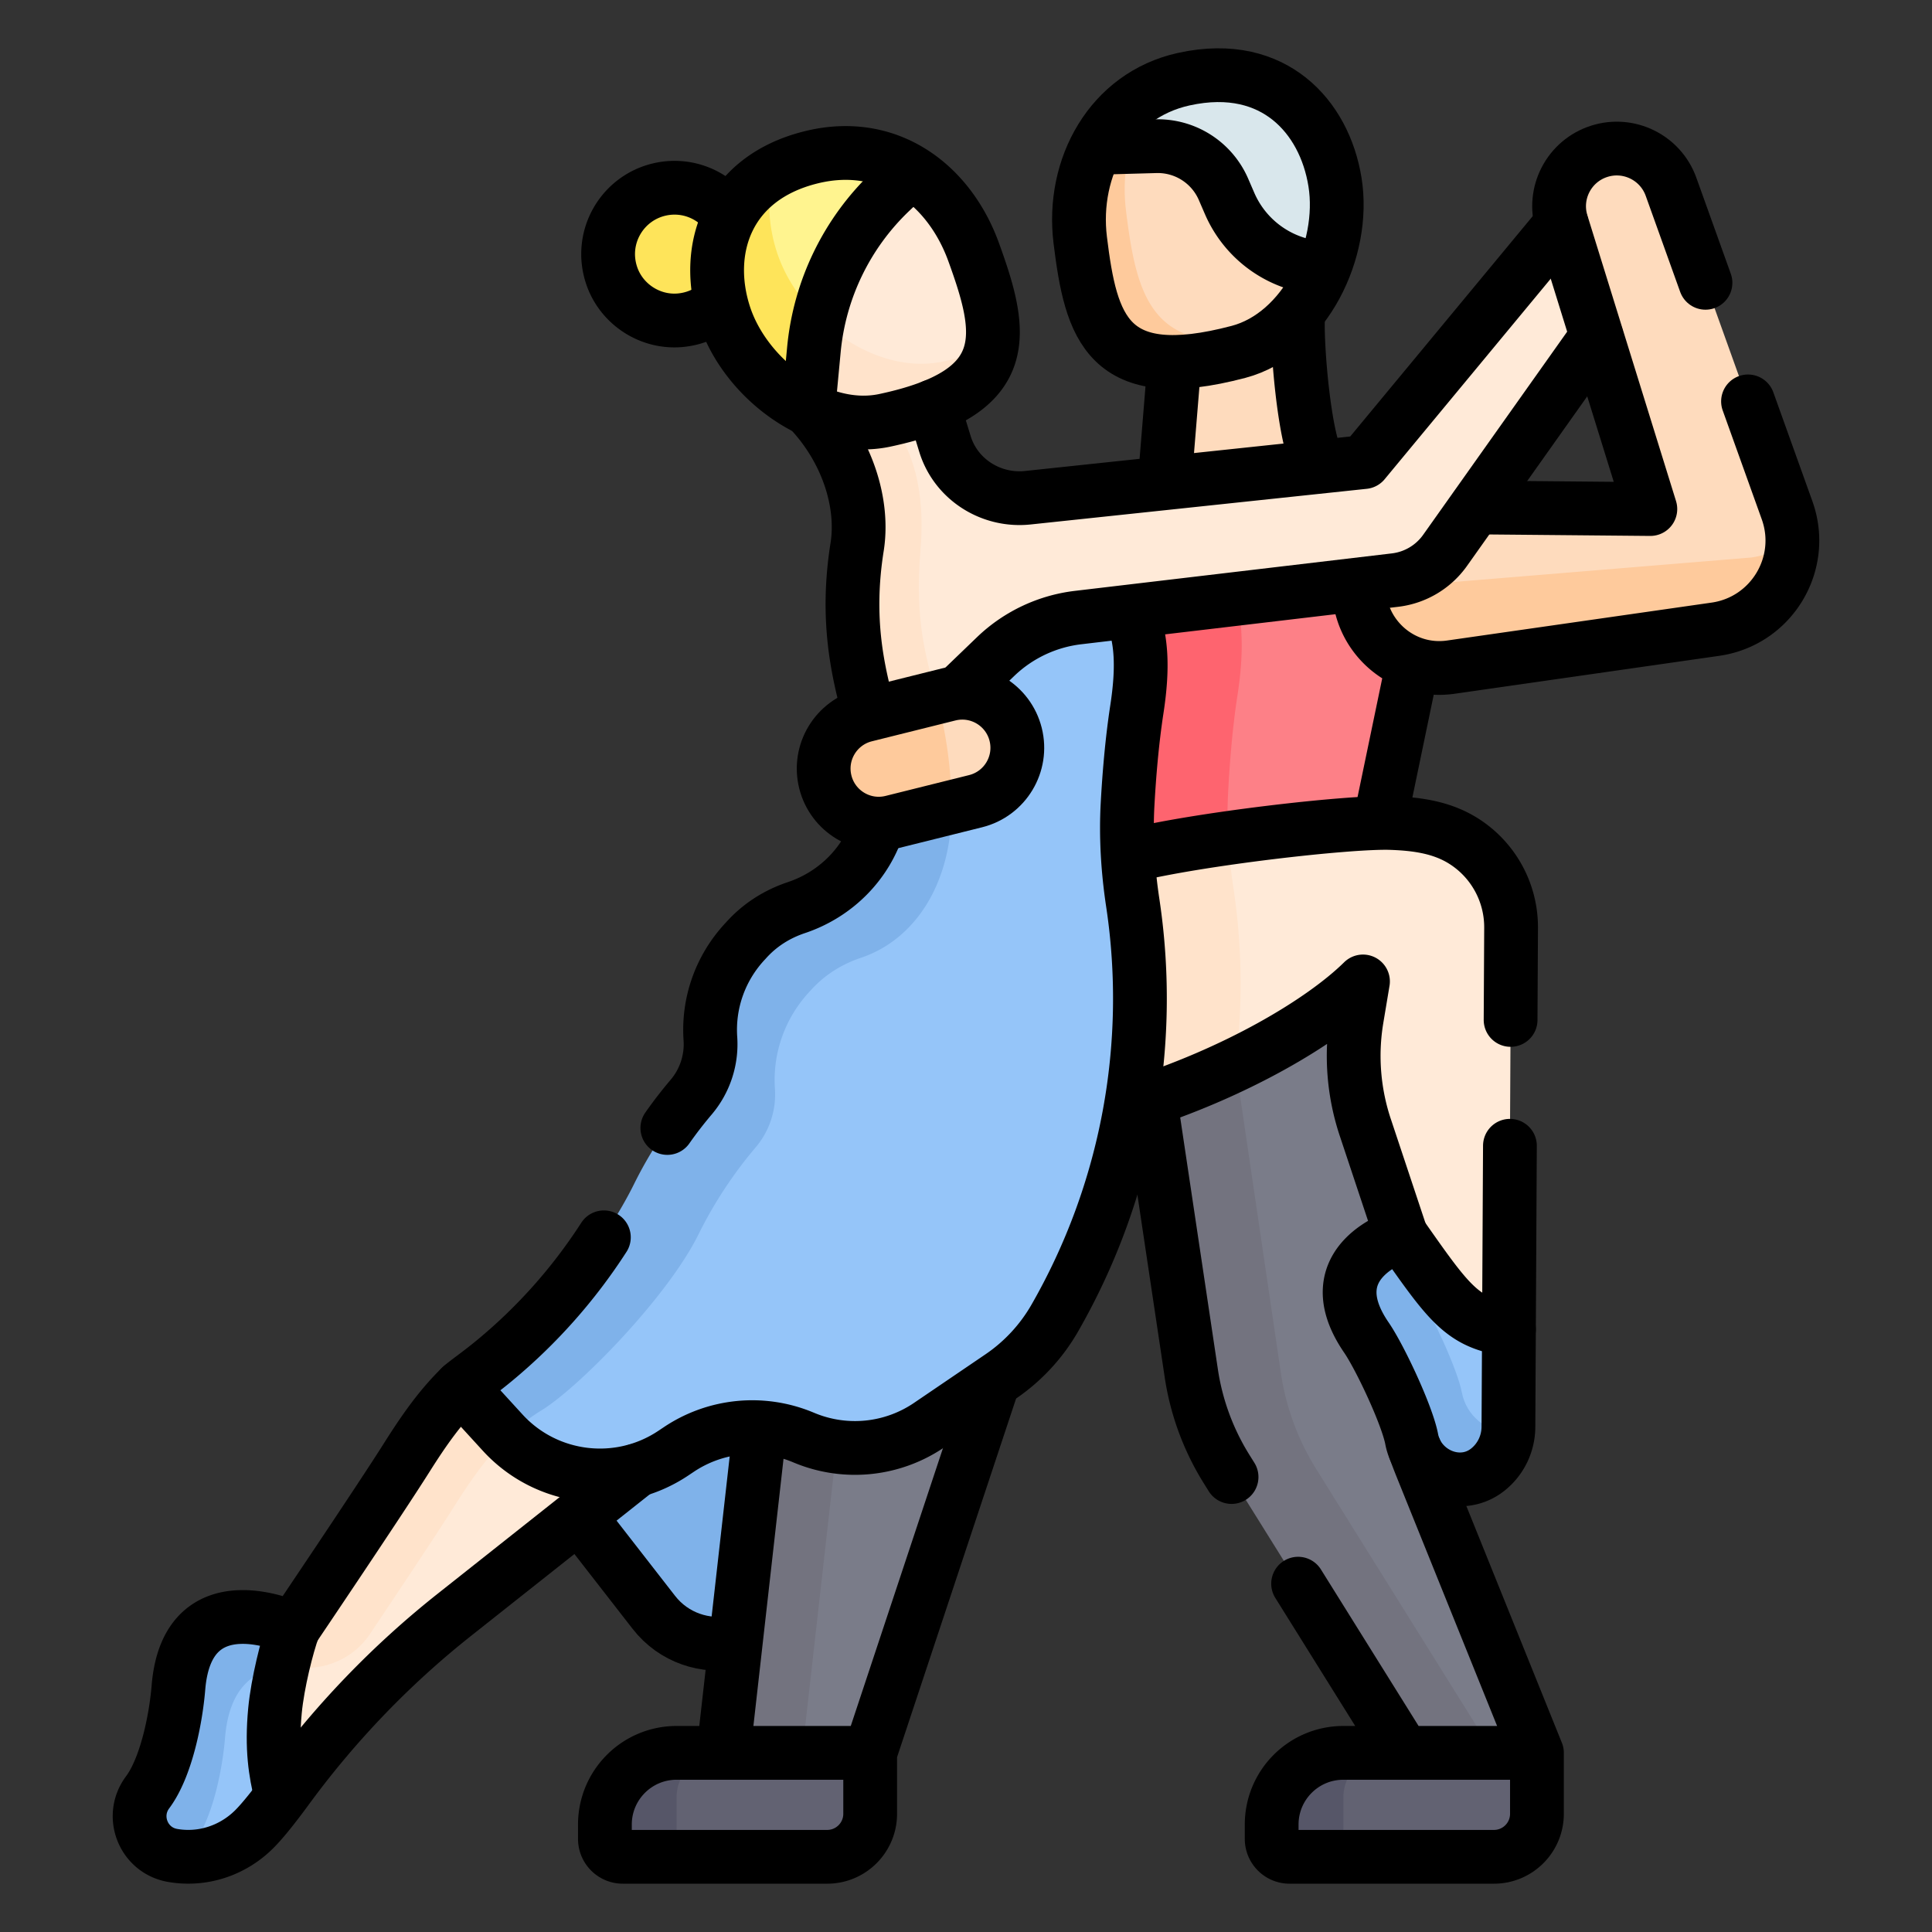 <svg xmlns="http://www.w3.org/2000/svg" version="1.1" xmlns:xlink="http://www.w3.org/1999/xlink" width="512" height="512" x="0" y="0" viewBox="0 0 512 512" style="enable-background:new 0 0 512 512" xml:space="preserve" class=""><rect x="0" y="0" width="512" height="512" fill="#333333" stroke="none"/><g transform="matrix(0.95,0,0,0.95,12.8,12.8)"><path d="m205.532 331.099 19.922 68.068a77.886 77.886 0 0 1-23.316 39.949c-9.77 8.938-25.087 7.643-33.217-2.81l-26.539-34.242 63.15-70.965z" style="" fill="#7fb2ea" data-original="#7fb2ea" class=""></path><path d="m369.221 244.998-52.2 28.385 12.456 96.247a69.998 69.998 0 0 0 9.842 26.698l59.064 89.141 16.886-9.968-32.349-80.189c-7.22-17.898 2.451-39.994 2.016-59.289l-15.715-91.025z" style="" fill="#7a7c89" data-original="#7a7c89"></path><path d="M353.692 396.327a69.998 69.998 0 0 1-9.842-26.698l-12.674-86.081L316.712 276l-9.289 17.255 11.427 76.375a69.998 69.998 0 0 0 9.842 26.698l49.577 79.453 24.882-.189-49.459-79.265z" style="" fill="#73737f" data-original="#73737f"></path><path d="M415.269 475.5h-41.501c-11.046 0-18.481 4.88-18.481 15.926v8.074c0 2.761 3.221 5 5.982 5h42c6.627 0 12-5.373 12-12v-17z" style="" fill="#626272" data-original="#626272"></path><path d="m287.515 299.986-34.187-39.284-42.179 91.319-4.766 133.447 22.886-9.968z" style="" fill="#7a7c89" data-original="#7a7c89"></path><path d="m224.072 353.383 42.707-77.224-13.451-15.457-51.256 92.681-13.803 122.398 21.26 6.556z" style="" fill="#73737f" data-original="#73737f"></path><path d="M229.269 475.5h-41.501c-11.046 0-18.512 4.391-18.512 15.436l.128 8.564c0 2.761 3.124 5 5.886 5h42c6.627 0 12-5.373 12-12v-17z" style="" fill="#626272" data-original="#626272"></path><path d="M373.767 475.5h-12.499c-11.046 0-20 8.954-20 20v4a5 5 0 0 0 5 5h15v-16.501c.001-6.903 5.597-12.499 12.499-12.499zM187.767 475.5h-12.499c-11.046 0-20 8.954-20 20v4a5 5 0 0 0 5 5h15v-16.501c.001-6.903 5.597-12.499 12.499-12.499z" style="" fill="#565668" data-original="#565668"></path><path d="m314.552 85.624-2.291 30.354a9.998 9.998 0 0 1-4.639 7.707l-13.087 8.249 76.465-4.82-8.053-5.146c-4.08-2.098-8.127-4.981-10.669-8.695-1.21-1.769-2.086-3.721-2.448-5.876-1.834-10.922-1.503-28.223-1.021-32.504l-34.257 10.731z" style="" fill="#fedbbd" data-original="#fedbbd"></path><path d="M65.101 487.545c.428-.572.891-1.192 1.325-1.783 13.406-18.249 29.092-34.708 46.843-48.766l59.463-47.095c5.797-4.591-40.691-15.327-40.691-15.327-7.172 3.641-15.838 12.903-20.553 17.489-5.596 5.443-17.3 30.414-22.723 37.915-18 24.894-29.872 15.83-29.872 15.83l-3.447 41.7 9.655.037z" style="" fill="#ffead8" data-original="#ffead8" class=""></path><path d="M69.723 451.715c7.87.709 15.533-2.709 19.934-9.271 7.706-11.492 18.674-27.933 23.391-35.415 4.937-7.829 9.375-14.102 14.971-19.545a53.603 53.603 0 0 1 3.998-3.595c2.864-2.323 5.215-3.72 5.621-3.97 8.384-5.179 22.543-22.195 32.307-37.719l-23.415 11.733-14.488 20.643c-7.172 3.641-12.237-5.75-16.952-1.163-5.596 5.443-10.106 11.788-15.043 19.617-7.644 12.123-31.696 47.767-31.696 47.767l-8.307 12.08c1.693-.676 3.471-1.044 5.249-1.193a25.366 25.366 0 0 1 4.43.031z" style="" fill="#ffe3cb" data-original="#ffe3cb" class=""></path><path d="M64.845 487c-2.251-5.669-2.607-12.683-1.612-23.251.348-3.695 1.14-8.029 2.061-12.067 0 0-18.241-21.045-20.741 9.403-.745 9.067-3.334 21.985-8.447 28.83-4.956 6.635-.064 10.915-.064 10.915 1.387.245 1.379 3.645 2.761 3.659 6.893.067 13.578-2.672 18.569-7.614 2.104-2.084 4.814-5.436 7.728-9.329.001-.001-.201-.41-.255-.546z" style="" fill="#95c5f9" data-original="#95c5f9" class=""></path><path d="M38.803 504.489a11.179 11.179 0 0 1 1.899-3.972c5.113-6.844 7.857-20.171 8.602-29.238 1.198-14.585 8.601-18.976 15.99-19.596.997-4.37 2.147-8.397 3.058-10.886 0 0-29.547-13.965-32.048 16.482-.745 9.067-3.489 22.394-8.602 29.238-4.956 6.635-1.215 16.155 6.941 17.593 1.388.244 2.778.365 4.16.379z" style="" fill="#7fb2ea" data-original="#7fb2ea" class=""></path><path d="M256.161 266.252a79.419 79.419 0 0 1 5.191-15.897c7.088-15.887 14.131-31.794 21.196-47.691l-1.648-74.481 32.548-2.376 40.085-4.509 30.387 3.623 2.379 46.164-21.069 74.619a48.156 48.156 0 0 1 3.545 11.995l-112.614 8.553z" style="" fill="#fd8087" data-original="#fd8087" class=""></path><path d="M329.172 220.298s-.511-4.305-.01-13.492c.427-7.823 1.183-17.415 2.595-26.511 5.434-34.996-9.555-43.782-19.811-52.358l-31.014 1.778 1.614 72.95c-7.065 15.897-14.108 31.804-21.196 47.691a79.556 79.556 0 0 0-5.191 15.897l76.447-5.806c-.024-8.722-3.434-40.149-3.434-40.149z" style="" fill="#fe646f" data-original="#fe646f" class=""></path><path d="m388.288 127.993 55.876.511a2 2 0 0 0 1.928-2.593l-13.721-44.22L422 68l.699-17.48-.526-1.696c-2.618-8.438 2.059-17.408 10.477-20.091 8.249-2.629 17.1 1.743 20.024 9.893l32.371 90.234a25.105 25.105 0 0 1 1.482 8.422c.026 12.026-19.672 16.659-32.398 18.483l-66.894 5.362c-16.851 0-24.335-.113-21.093-15.368 2.217-10.435 11.478-17.864 22.146-17.766z" style="" fill="#fedbbd" data-original="#fedbbd"></path><path d="m475.06 142.05-114.366 9.406c.554 12.803 12.121 23.105 25.604 21.172l78.762-10.578c12.712-1.822 21.472-12.757 21.466-24.767a24.87 24.87 0 0 1-11.466 4.767z" style="" fill="#feca9c" data-original="#feca9c"></path><path d="m407.459 357.386.597-112.053a28.427 28.427 0 0 0-13.165-24.134c-6.115-3.891-13.115-4.841-20.358-5.093-7.419-.258-27.088 1.589-45.36 4.192l-6.193 8.659 1.02 50.724 7.176 3.868c13.022-6.261 23.874-13.163 31.365-19.441 1.427-1.196 3.563.023 3.256 1.859l-.787 4.71a63.124 63.124 0 0 0 2.515 30.774l9.866 29.649 11.014 28.087 19.054-1.801z" style="" fill="#ffead8" data-original="#ffead8" class=""></path><path d="M262.878 303.024c24.953-2.334 49.006-10.2 68.298-19.476a179.173 179.173 0 0 0-.566-49.264 146.103 146.103 0 0 1-1.438-13.987c-11.909 1.696-23.228 3.714-30.172 5.681l-36.122 77.046z" style="" fill="#ffe3cb" data-original="#ffe3cb" class=""></path><path d="M407.459 357.386c-13.037-1.823-16.688-7.229-30.067-26.287 0 0-15.492 9.976-.881 31.305 3.853 5.631 8.68 19.52 12.681 24.936 6.979 9.447 17.576 2.937 18.026-1.147.059-.534.094-1.073.096-1.615l.145-27.192z" style="" fill="#95c5f9" data-original="#95c5f9" class=""></path><path d="M394.326 374.971c-1.257-6.615-8.785-22.701-12.638-28.332-4.366-6.373-5.194-11.503-4.297-15.54-1.3.406-23.897 7.82-9.703 28.54 3.853 5.631 11.381 21.717 12.638 28.332 1.829 9.631 13.279 14.628 21.055 8.658l.047-.036c3.28-2.54 5.339-6.315 5.789-10.399-5.957-.277-11.648-4.678-12.891-11.223z" style="" fill="#7fb2ea" data-original="#7fb2ea" class=""></path><path d="M301.942 157.268c3.176 7.182 3.474 15.723 1.726 27.115-1.397 9.099-2.169 18.689-2.595 26.511-.501 9.188.077 18.38 1.448 27.479a179.184 179.184 0 0 1-21.75 115.835 49.496 49.496 0 0 1-15.113 16.312l-19.948 13.56a36.793 36.793 0 0 1-34.733 3.576l-.555-.229a36.789 36.789 0 0 0-34.473 3.404l-1.635 1.092c-14.594 9.741-33.943 7.785-46.293-4.438-.439-.434.997-5.875.577-6.335 0 0-3.661-3.898-3.255-4.149 10.511-6.493 39.401-36.136 48.021-53.574a119.308 119.308 0 0 1 15.987-24.329c3.826-4.509 5.333-12.734 4.95-18.635-.658-10.02 2.881-20.02 9.844-27.375 3.934-4.432 18.064-11.286 23.382-13.065 15.069-5.042 16.647-19.368 15.783-35.234-.157-2.885-5.011-36.94-5.69-39.957L294.535 150l7.407 7.268z" style="" fill="#95c5f9" data-original="#95c5f9" class=""></path><path d="m128.019 387.484.072-.073a51.928 51.928 0 0 1 3.927-3.523c2.864-2.323 5.215-3.72 5.621-3.97 10.511-6.493 35.107-31.592 43.727-49.03a119.308 119.308 0 0 1 15.987-24.329 22.806 22.806 0 0 0 5.349-16.239l-.01-.158c-.658-10.02 2.891-19.862 9.854-27.217 3.934-4.432 8.809-7.45 14.127-9.229 15.069-5.042 25.355-20.643 25.322-42.026-.004-2.889-19.152-9.893-18.995-7.008.864 15.866-9.258 29.992-24.327 35.035-5.318 1.78-10.193 4.797-14.127 9.229-6.963 7.355-10.512 17.197-9.854 27.217l.01.158a22.806 22.806 0 0 1-5.349 16.239 119.35 119.35 0 0 0-15.987 24.329c-8.62 17.438-28.216 42.538-38.727 49.03-.406.251-2.757 1.648-5.621 3.97a51.928 51.928 0 0 0-3.927 3.523l11.639 12.733c.42.459.85.905 1.289 1.339z" style="" fill="#7fb2ea" data-original="#7fb2ea" class=""></path><path d="m246.893 101.741 3.217 10.488.061.197c3.081 9.817 12.853 15.95 23.085 14.865l92.942-9.858a2 2 0 0 0 1.329-.713l55.171-66.2 9.672 31.171-42.726 60.283a20 20 0 0 1-13.867 8.284l-88.496 10.463a40 40 0 0 0-22.853 10.723l-31.207 29.647s7.668-11.497.955-60.085c-1.654-11.973 1.536-28.396-9.495-39.88l22.212.615z" style="" fill="#ffead8" data-original="#ffead8" class=""></path><path d="M243.307 139.936c.953-11.528.112-26.612-9.905-37.884l-21.369.492c11.031 11.484 15.492 26.526 13.598 38.463-4.211 26.53 2.891 42.8 6.037 56.783l1.553 3.302 14.63-20.021c-3.224-11.959-6.149-21.731-4.544-41.135z" style="" fill="#ffe3cb" data-original="#ffe3cb" class=""></path><path d="m258.673 210.024-6.68 1.665c-8.229 2.052-10.192-10.25-10.717-12.434-.572-2.658-1.654-16.132 6.574-18.184l3.393-.846c8.229-2.052 16.562 2.956 18.614 11.184 2.052 8.23-2.955 16.564-11.184 18.615z" style="" fill="#fedbbd" data-original="#fedbbd"></path><path d="m247.851 181.072-19.911 4.964c-14.834 4.581-11.184 18.614-11.184 18.614s2.138 11.201 14.883 11.626a15.34 15.34 0 0 0 3.731-.441l16.624-4.145c-.13-3.783-.001-14.945-4.143-30.618z" style="" fill="#feca9c" data-original="#feca9c"></path><path d="M295.47 41.957c-.47-4.149 4.645-24.637 12.446-28.387a38.313 38.313 0 0 1 8.373-2.879c14.112-3.121 24.347.268 31.289 5.783 7.369 5.854 12.001 14.854 13.581 24.769 1.327 8.328.026 17.483-3.35 25.723l-8.873 6.075-53.466-31.084z" style="" fill="#d9e7ec" data-original="#d9e7ec"></path><path d="m294.043 35.128 6.986-4.394 7.009-.192A21.224 21.224 0 0 1 328.1 43.326l1.822 4.209a31.834 31.834 0 0 0 23.78 18.72l4.107.712a50.205 50.205 0 0 1-5.297 9.739c-5.003 7.146-43.405 11.528-43.405 11.528S296.861 76.549 293.66 50.52c-1.187-9.647.383-15.392.383-15.392z" style="" fill="#fedbbd" data-original="#fedbbd"></path><path d="M305.275 18.028a41.37 41.37 0 0 1 2.641-4.458c-7.828 3.748-13.789 9.947-17.641 17.458l4.788 2.855 5.964-3.15c.802-4.479 2.231-8.77 4.248-12.705z" style="" fill="#c5d3dd" data-original="#c5d3dd"></path><path d="M347.548 78.51c-38.871 10.255-43.705-7.116-46.906-33.145a49.07 49.07 0 0 1 .387-14.632l-10.753.295c-4.15 8.092-5.821 17.69-4.634 27.338 3.202 26.029 8.035 43.4 46.906 33.145 8.128-2.144 14.961-7.658 19.964-14.804a30.413 30.413 0 0 1-4.964 1.803z" style="" fill="#feca9c" data-original="#feca9c"></path><path d="M189.266 73.716c-2.957 2.256-6.589 3.749-10.664 4.119-9.34.848-18.232-4.985-21.186-13.885-3.921-11.815 3.337-24.067 15.166-26.581 8.303-1.765 16.499 1.769 21.072 8.317l-4.388 28.03z" style="" fill="#fee45a" data-original="#fee45a"></path><path d="M241.361 34.421c-8.069-5.083-17.854-6.923-29.003-4.168-3.657.903-6.913 2.139-9.791 3.643-16.482 8.609-6.695 55.871 16.666 53.573l22.128-53.048z" style="" fill="#fff48f" data-original="#fff48f"></path><path d="M203.262 56.904c-2.507-7.682-2.86-15.752-.694-23.009-16.478 8.61-20.487 26.131-15.306 42.009 3.708 11.365 13.144 21.771 24.284 27.185l9.824-22.626a50.081 50.081 0 0 1-6.39-5.281c-5.346-5.207-9.531-11.576-11.718-18.278z" style="" fill="#fee45a" data-original="#fee45a"></path><path d="m241.361 34.421-5.974 5.686a72.662 72.662 0 0 0-20.408 35.076c-.881 3.54 7.318 18.796 7.318 18.796 1.957 3.83 41.757-.462 42.571-11.211.546-7.221-2.076-15.661-5.528-25.155-3.558-9.784-9.729-18.002-17.798-23.084l-.181-.108z" style="" fill="#ffead8" data-original="#ffead8" class=""></path><path d="M249.63 87.366c-7.369 1.566-15.066.138-22.086-3.274-4.566-2.219-8.848-5.29-12.564-8.91a72.672 72.672 0 0 0-1.846 10.831l-1.589 17.076c7.02 3.412 14.716 4.843 22.084 3.277 22.588-4.801 30.425-12.85 31.239-23.599-4.104 1.763-9.129 3.301-15.238 4.599z" style="" fill="#ffe3cb" data-original="#ffe3cb" class=""></path><path d="M191.564 444.568c-8.196 1.74-17.094-1.128-22.643-8.263l-20.801-26.744M346.16 14.065c6.936 5.51 11.295 13.98 12.782 23.312 3.017 18.934-8.393 42.419-26.928 47.309-36.585 9.652-41.134-6.697-44.147-31.195-2.496-20.29 8.426-40.354 28.845-44.87 13.281-2.937 22.914.253 29.448 5.444z" style="stroke-width:15;stroke-linecap:round;stroke-linejoin:round;stroke-miterlimit:10;" fill="none" stroke="#000000" stroke-width="15" stroke-linecap="round" stroke-linejoin="round" stroke-miterlimit="10" data-original="#000000" class=""></path><path d="m355.446 61.527-3.522-.61a29.964 29.964 0 0 1-22.381-17.619l-1.715-3.962a19.977 19.977 0 0 0-18.882-12.032l-16.482.454M415.247 475.446l-32.327-80.135a167.64 167.64 0 0 1-1.639-4.294M348.647 428.308l29.383 47.091M307.451 293.443l11.399 76.187a69.998 69.998 0 0 0 9.842 26.698l1.388 2.224M415.269 475.5h-54c-11.046 0-20 8.954-20 20v4a5 5 0 0 0 5 5h57c6.627 0 12-5.373 12-12v-17zM198.513 384.943l-10.2 90.442M229.285 475.45l34.221-103.118M229.269 475.5h-54c-11.046 0-20 8.954-20 20v4a5 5 0 0 0 5 5h57c6.627 0 12-5.373 12-12v-17zM348.704 74.005c-.713 6.336 1.576 36.409 5.913 42.186M314.132 87.766l-2.713 33.209M380.564 171.938l-9.142 43.978M474.152 98.5l10.892 30.361c5.343 14.894-4.32 30.944-19.984 33.189l-73.795 10.578c-14.105 2.022-26.115-9.346-25.611-22.958" style="stroke-width:15;stroke-linecap:round;stroke-linejoin:round;stroke-miterlimit:10;" fill="none" stroke="#000000" stroke-width="15" stroke-linecap="round" stroke-linejoin="round" stroke-miterlimit="10" data-original="#000000" class=""></path><path d="m398.256 128.084 48.649.445-24.732-79.705c-2.618-8.438 2.059-17.408 10.477-20.091h0c8.249-2.629 17.1 1.743 20.024 9.893l9.611 26.792M68.352 440.796c-1.752 4.791-4.394 15.259-5.119 22.954-.996 10.568.152 17.328 1.612 23.251" style="stroke-width:15;stroke-linecap:round;stroke-linejoin:round;stroke-miterlimit:10;" fill="none" stroke="#000000" stroke-width="15" stroke-linecap="round" stroke-linejoin="round" stroke-miterlimit="10" data-original="#000000" class=""></path><path d="M115.094 373.415c-5.594 5.442-10.111 11.785-15.047 19.613-7.644 12.123-31.696 47.767-31.696 47.767s-29.547-13.965-32.048 16.482c-.745 9.067-3.489 22.394-8.602 29.238-4.956 6.635-1.215 16.155 6.941 17.593h0c8.304 1.464 16.736-1.302 22.729-7.235 2.466-2.441 5.804-6.675 9.274-11.412 13.306-18.166 28.971-34.486 46.623-48.466l50.818-40.248M407.919 271.043l.137-25.71a28.427 28.427 0 0 0-13.165-24.134h0c-6.115-3.891-13.115-4.841-20.358-5.093-11.726-.407-54.048 4.439-73.098 9.225M302.143 294.98c29.023-9.06 53.203-23.438 64.6-34.671l-1.732 10.368a63.124 63.124 0 0 0 2.515 30.774l9.866 29.649s-24.315 7.211-9.703 28.54c3.853 5.631 11.381 21.717 12.638 28.332 1.829 9.631 13.279 14.628 21.055 8.658l.047-.036c3.709-2.872 5.86-7.323 5.885-12.014l.418-78.429M229.024 185.647c-3.193-11.879-6.626-26.198-3.394-46.561 1.895-11.937-2.566-26.979-13.598-38.463M172.687 301.183a119.222 119.222 0 0 1 6.665-8.623 22.806 22.806 0 0 0 5.349-16.239l-.01-.158c-.658-10.02 2.891-19.862 9.854-27.217 3.934-4.432 8.809-7.45 14.127-9.229 11.194-3.746 19.658-12.504 22.917-23.265" style="stroke-width:15;stroke-linecap:round;stroke-linejoin:round;stroke-miterlimit:10;" fill="none" stroke="#000000" stroke-width="15" stroke-linecap="round" stroke-linejoin="round" stroke-miterlimit="10" data-original="#000000" class=""></path><path d="M301.942 157.268c3.176 7.181 3.474 15.723 1.726 27.115-1.397 9.099-2.169 18.689-2.595 26.511-.501 9.188.077 18.38 1.448 27.479a179.183 179.183 0 0 1-21.75 115.835h0a49.496 49.496 0 0 1-15.113 16.312l-19.948 13.56a36.793 36.793 0 0 1-34.733 3.576l-.555-.229a36.789 36.789 0 0 0-34.473 3.404l-1.635 1.092c-15.112 10.087-35.324 7.632-47.582-5.778l-11.635-12.728c1.31-1.266 4.736-3.509 9.544-7.497a150.015 150.015 0 0 0 30.339-34.232M188.619 74.419c5.828 17.861 26.325 33.274 44.702 29.368 36.406-7.738 33.07-24.224 24.787-47.002-6.86-18.866-23.798-31.688-45.294-26.378-23.713 5.858-30.063 26.029-24.195 44.012z" style="stroke-width:15;stroke-linecap:round;stroke-linejoin:round;stroke-miterlimit:10;" fill="none" stroke="#000000" stroke-width="15" stroke-linecap="round" stroke-linejoin="round" stroke-miterlimit="10" data-original="#000000" class=""></path><path d="m240.564 34.626-5.549 5.281a70.046 70.046 0 0 0-21.454 44.258l-1.529 16.197M185.905 72.141c-2.671 2.038-5.952 3.386-9.634 3.721-8.437.766-16.47-4.503-19.138-12.543-3.542-10.673 3.014-21.741 13.7-24.012 7.5-1.594 14.905 1.598 19.035 7.513M422.126 48.881l-55.118 66.545-93.752 9.944c-10.232 1.085-20.004-5.048-23.085-14.865a14.84 14.84 0 0 1-.061-.197l-3.217-10.488" style="stroke-width:15;stroke-linecap:round;stroke-linejoin:round;stroke-miterlimit:10;" fill="none" stroke="#000000" stroke-width="15" stroke-linecap="round" stroke-linejoin="round" stroke-miterlimit="10" data-original="#000000" class=""></path><path d="m253.872 179.681 10.556-10.158a40 40 0 0 1 22.853-10.723l88.496-10.463a20 20 0 0 0 13.867-8.284l42.259-59.606M377.392 331.099c13.379 19.058 17.03 24.464 30.067 26.287" style="stroke-width:15;stroke-linecap:round;stroke-linejoin:round;stroke-miterlimit:10;" fill="none" stroke="#000000" stroke-width="15" stroke-linecap="round" stroke-linejoin="round" stroke-miterlimit="10" data-original="#000000" class=""></path><path d="m258.673 210.024-23.304 5.81c-8.229 2.052-16.562-2.956-18.614-11.184v0c-2.052-8.229 2.956-16.562 11.184-18.614l23.304-5.81c8.229-2.052 16.562 2.956 18.614 11.184v0c2.052 8.229-2.955 16.563-11.184 18.614z" style="stroke-width:15;stroke-linecap:round;stroke-linejoin:round;stroke-miterlimit:10;" fill="none" stroke="#000000" stroke-width="15" stroke-linecap="round" stroke-linejoin="round" stroke-miterlimit="10" data-original="#000000" class=""></path></g></svg>
